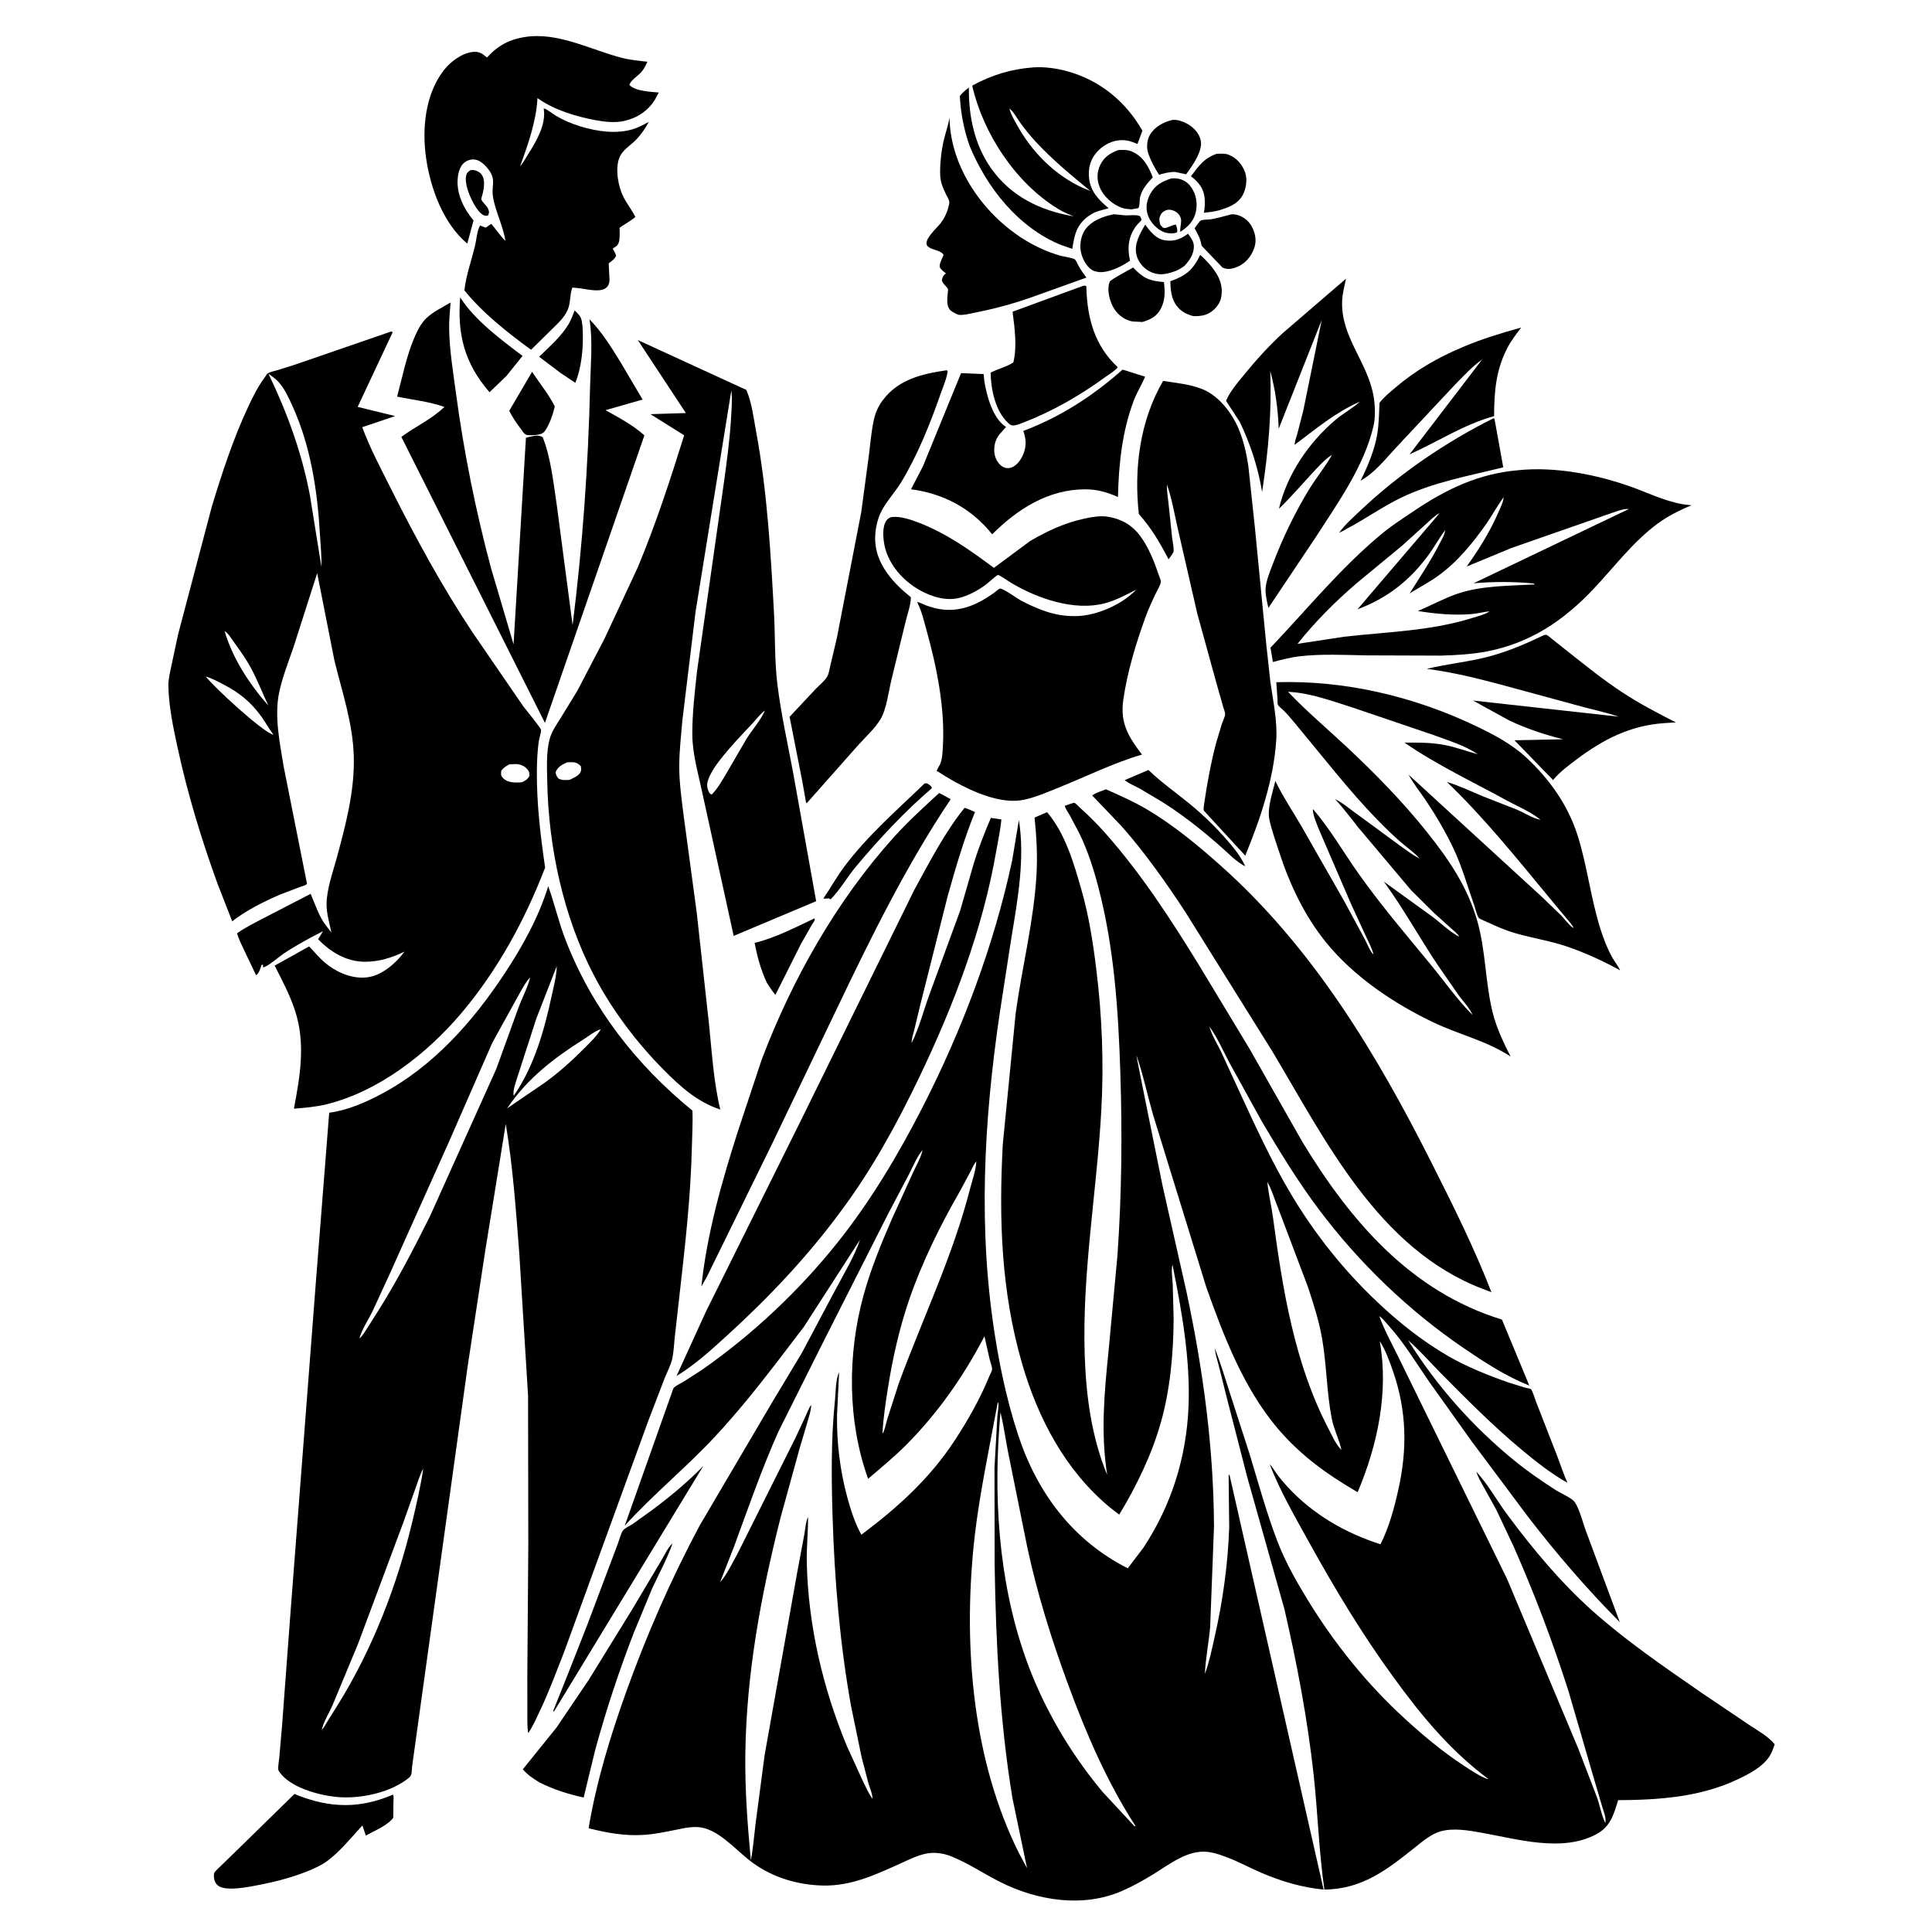 <svg version="1.1" xmlns="http://www.w3.org/2000/svg" style="display: block;" viewBox="0 0 2048 2048" width="1024" height="1024">
<path transform="translate(0,0)" fill="rgb(255,255,255)" d="M 0 0 L 0 2048 L 2048 2048 L 2048 0 L 0 0 z"/>
<path transform="translate(0,0)" fill="rgb(0,0,0)" d="M 615.978 305.767 L 606.742 304.797 C 604.1 311.348 604.898 319.422 602.594 326.257 C 599.506 335.424 592.28 341.885 585.582 348.5 L 562.94 370.76 C 538.422 352.948 511.255 331.477 492.302 307.814 C 493.915 292.163 500.003 275.571 503.642 260.12 C 504.993 254.384 505.846 243.479 509 239.002 C 510.986 239.949 512.9 240.678 515 241.336 C 516.897 239.884 518.693 238.512 520.774 237.328 C 525.986 243.387 529.942 249.566 535.726 255.372 C 533.452 239.443 524.848 223.907 522.497 207.889 C 520.882 196.884 525.935 190.979 518.5 180.559 C 515.059 175.736 509.398 169.816 503.176 169.103 C 499.206 168.648 495.243 169.93 492.143 172.45 C 487.451 176.264 485.77 183.202 485.218 188.938 C 483.636 205.366 491.695 221.462 501.961 233.668 L 495.338 258.228 C 469.713 236.805 456.114 199.191 451.597 167.006 C 447.247 136.006 450.77 100.053 470.398 74.508 C 477.361 65.446 489.651 56.273 501.212 55.063 C 507.318 54.423 510.718 56.343 515.271 60.179 L 516.242 61.016 C 529.518 46.228 543.664 40.193 563.328 38.397 C 596.13 36.304 627.824 53.128 658.932 61.256 C 667.844 63.585 677.129 64.391 686.257 65.444 C 684.515 69.256 682.698 73.135 679.909 76.307 C 676.254 80.464 668.795 84.875 667.127 90 C 673.318 96.766 689.825 97.276 698.364 98.063 L 694.5 105.23 C 687.008 117.708 675.02 125.356 660.938 128.39 C 651.656 130.389 640.072 129.063 630.812 127.306 C 610.459 123.444 588.153 116.734 570.962 104.857 L 569.746 104.009 C 568.489 128.542 559.656 153.384 551.282 176.328 L 552.426 175.013 C 555.388 171.264 557.839 166.635 560.404 162.583 C 568.71 149.461 578.745 132.22 576.479 116.105 L 576.312 115.005 C 578.565 114.824 586.619 121.117 589.158 122.627 C 597.435 127.549 606.31 131.267 615.525 134.064 C 632.987 139.365 653.218 142.327 671.01 136.925 C 676.91 135.133 682.338 132.084 687.752 129.187 C 684.089 136.01 679.856 142.304 674.484 147.917 C 667.999 154.692 659.784 158.546 656.355 167.783 C 651.94 179.673 655.397 198.098 661.042 209.094 C 664.757 216.332 669.939 222.556 673.513 230.031 C 668.526 234.343 662.195 237.491 656.803 241.405 C 656.822 245.798 657.132 250.576 656.457 254.913 C 656.059 257.467 654.936 259.966 652.706 261.416 C 651.624 262.119 650.573 262.728 649.521 263.5 C 650.964 265.985 652.23 268.218 653.053 271 C 651.789 274.62 648.119 276.868 645.228 279.207 L 646.121 296.844 C 645.916 300.352 645.109 303.03 642.24 305.301 C 636.303 310.001 623.035 306.785 615.978 305.767 z"/>
<path transform="translate(0,0)" fill="rgb(0,0,0)" d="M 1027.91 154.875 C 1021.81 137.86 1018.36 119.797 1017.45 101.755 C 1020.27 98.173 1023.53 95.568 1027.07 92.76 C 1026.67 122.739 1032.93 153.311 1050.51 178.281 C 1071.64 208.314 1102.83 223.29 1138.21 229.353 C 1132.36 226.935 1126.57 224.508 1121.17 221.176 C 1076.31 193.504 1042.28 141.709 1030.57 90.774 C 1051.36 79.415 1071.94 73.172 1095.59 71.417 C 1106.97 70.59 1120.58 72.522 1131.56 75.578 C 1166.1 85.193 1193.22 107.494 1210.99 138.522 L 1205.75 152.63 L 1203.31 151.641 C 1197.37 149.153 1192.4 148.106 1185.89 148.767 C 1176.78 149.693 1167.65 155.171 1161.89 162.171 C 1155.61 169.797 1153.46 178.676 1154.41 188.406 C 1155.84 202.884 1164.57 211.831 1175.19 220.704 C 1167 223.193 1161.29 223.721 1154 228.962 C 1141.01 238.303 1139 248.98 1136.66 263.822 L 1125 259.781 C 1079.56 241.404 1046.14 199.049 1027.91 154.875 z M 1070.06 115.091 C 1071.51 121.253 1075 126.933 1078.04 132.441 C 1091.02 155.956 1109.44 176.474 1132.28 190.791 C 1139.73 195.462 1147.47 199.362 1155.74 202.348 C 1135.46 185.706 1115.44 169.222 1097.6 149.902 C 1091.63 143.44 1086.31 136.72 1081.16 129.599 C 1078.11 125.382 1074.17 118.058 1070.06 115.091 L 1069.24 114.005 L 1070.06 115.091 z"/>
<path transform="translate(0,0)" fill="rgb(0,0,0)" d="M 1091.19 315.925 L 1080.5 319.461 C 1064.84 324.436 1048.84 328.438 1032.71 331.587 C 1028.33 332.442 1020.74 334.386 1016.32 333.717 C 1014.7 333.472 1011.14 331.388 1009.59 330.5 C 1002.65 326.535 1004.08 317.404 1004.63 310.807 C 1004.67 310.303 1005.16 307.063 1004.99 306.681 C 1003.37 303.013 999.566 301.501 998.346 297 C 999.001 294.588 999.482 292.539 1001.45 290.84 L 1002.78 289.743 C 1000.55 288.141 997.117 285.739 996.24 283.032 C 995.307 280.149 999.094 273.004 1000.26 270.209 C 997.254 264.898 986.987 265.171 983.148 260.767 C 977.878 254.722 993.935 240.941 997.339 236.313 C 1000.79 231.62 1003.73 226.027 1005.11 220.344 C 1005.52 218.667 1006.36 216.083 1006.36 214.399 C 1006.35 212.057 1003.64 207.736 1002.61 205.582 C 999.271 198.576 996.8 192.922 996.603 185 C 996.315 173.435 997.742 160.769 1000.25 149.5 C 1002.12 141.095 1005.1 133.33 1006.53 124.713 C 1007.3 184.175 1052.66 241.423 1105.82 264.5 C 1111.75 267.075 1117.93 269.301 1124.14 271.088 C 1127.01 271.912 1137.79 273.492 1139.5 275.025 C 1140.78 276.17 1142.41 280.136 1143.28 281.711 C 1145.76 286.183 1148.56 290.184 1151.65 294.255 L 1091.19 315.925 z"/>
<path transform="translate(0,0)" fill="rgb(0,0,0)" d="M 1245.64 182.282 C 1239.64 182.188 1234.36 183.551 1228.69 185.262 C 1224.49 179.151 1218.95 168.567 1216.87 161.443 C 1215.14 155.528 1215.98 147.711 1219.25 142.442 C 1224.51 133.947 1233.72 129.273 1243.13 127.08 C 1248.12 126.752 1253.54 128.539 1257.93 130.872 C 1264.7 134.474 1271.02 140.776 1272.77 148.5 C 1275.4 160.086 1263.83 175.751 1257.39 184.75 L 1245.64 182.282 z"/>
<path transform="translate(0,0)" fill="rgb(0,0,0)" d="M 1199.31 221.912 C 1195.82 221.624 1192.38 221.43 1189.07 220.226 C 1178.94 216.549 1169.54 208.099 1165.55 197.999 C 1162.52 190.318 1162.71 182.442 1166.25 174.971 C 1170.36 166.29 1176.86 162.365 1185.43 159.087 C 1190.68 158.871 1195.13 158.544 1200.07 160.708 C 1211.86 165.881 1217.55 176.515 1222.01 187.949 C 1216.02 194.445 1209.22 201.932 1208.23 211.103 C 1207.89 214.221 1208.25 217.891 1206.74 220.67 L 1199.31 221.912 z"/>
<path transform="translate(0,0)" fill="rgb(0,0,0)" d="M 1291.82 223.047 C 1286.6 224.412 1281.54 224.995 1276.19 225.521 C 1277.24 220.404 1277.44 214.706 1276.91 209.5 C 1275.97 200.176 1270.75 193.313 1263.63 187.775 L 1262.44 186.858 C 1270.85 175.804 1275.91 167.971 1289.65 163.051 L 1290.45 163.034 C 1294.71 162.879 1298.73 162.51 1302.78 164.156 C 1311.05 167.515 1317.03 174.588 1319.93 182.964 C 1322.54 190.502 1320.86 200.72 1316.93 207.5 C 1311.58 216.708 1301.41 220.192 1291.82 223.047 z"/>
<path transform="translate(0,0)" fill="rgb(0,0,0)" d="M 517.282 228.5 L 515.446 228.748 C 512.375 228.851 509.362 226.05 507.525 223.866 C 500.868 215.946 492.337 197.583 493.983 187 C 494.514 183.584 495.737 182.499 498.377 180.5 C 500.468 179.96 502.462 180.173 504.5 180.846 C 515.165 184.366 513.737 196.443 511.723 205 C 511.483 206.02 510.025 210.457 510.23 211.28 C 510.933 214.1 515.822 217.855 517.237 221 C 518.715 224.286 518.681 225.273 517.282 228.5 z"/>
<path transform="translate(0,0)" fill="rgb(0,0,0)" d="M 1228.98 231.5 C 1228.84 234.224 1229.33 235.943 1230.13 238.5 C 1230.69 239.033 1232.82 241.451 1233.37 241.593 C 1236.76 242.464 1242.58 238.138 1246.5 238.124 C 1247.44 240.897 1248.23 243.007 1247.89 246 L 1247.21 246.441 C 1243.84 248.034 1236.96 247.358 1233.5 245.927 C 1226.19 242.909 1219.4 235.647 1216.83 228.18 C 1214.07 220.166 1215.45 212.777 1219.37 205.5 C 1224.39 196.157 1232.11 192.213 1241.74 189.128 C 1243.63 189.017 1245.44 188.934 1247.33 189.161 C 1254 189.962 1258.93 193.043 1262.79 198.585 C 1267.98 206.02 1269.53 215.366 1267.75 224.166 C 1265.75 234.084 1259.34 240.525 1251.17 245.778 C 1250.55 241.152 1253.17 234.639 1251.41 230.464 C 1249.8 226.617 1246.93 224.23 1243 222.92 C 1239.85 221.869 1236.85 222.172 1234 223.908 C 1230.82 225.842 1229.94 228.052 1228.98 231.5 z"/>
<path transform="translate(0,0)" fill="rgb(0,0,0)" d="M 1176.72 286.92 C 1172.96 287.893 1168.51 288.884 1164.65 288.336 L 1163.5 288.14 C 1161.18 287.758 1159.22 287.303 1157.22 285.968 C 1151.03 281.817 1147.22 273.851 1145.74 266.681 C 1144.26 259.513 1145.96 249.53 1150.26 243.515 C 1157.21 233.778 1169.16 229.489 1180.39 227.149 C 1184.64 227.257 1188.77 228.093 1193 228.288 C 1197.22 228.484 1203.93 227.387 1207.77 228.834 C 1209.02 229.306 1209.7 231.793 1210.25 233 C 1208.08 235.772 1205.35 237.9 1203.36 240.866 C 1196.18 251.573 1194.93 262.528 1197.62 275.071 L 1197.9 276.347 C 1191.09 281.057 1184.57 284.3 1176.72 286.92 z"/>
<path transform="translate(0,0)" fill="rgb(0,0,0)" d="M 1295.79 283.5 L 1273.69 260.43 C 1272.75 253.413 1269.65 248.031 1266.3 241.935 C 1267.49 240.471 1271.72 234.188 1273.03 233.667 C 1275.73 232.595 1281.2 232.941 1284.33 232.343 C 1291.46 230.984 1298.49 229.004 1305.5 227.134 C 1308.95 227.082 1311.48 227.592 1314.68 228.946 C 1321.85 231.975 1326.53 237.747 1329.12 244.97 C 1331.91 252.747 1331.47 259.588 1327.86 267 C 1323.99 274.939 1317.48 281.142 1309 283.879 C 1304.49 285.336 1300.04 285.751 1295.79 283.5 z"/>
<path transform="translate(0,0)" fill="rgb(0,0,0)" d="M 1255.66 281.77 C 1252.03 284.42 1248.77 286.402 1244.49 287.872 C 1235.18 291.068 1227.51 292.389 1218.35 287.542 C 1211.74 284.039 1206.44 277.452 1204.69 270.148 C 1201.92 258.578 1208.4 247.663 1213.98 238.08 C 1219.2 245.422 1225.48 253.318 1235 254.753 C 1244.05 256.119 1250.86 253.835 1258.15 248.604 L 1259.34 247.734 C 1262.07 251.621 1265.43 255.762 1265.54 260.726 C 1265.73 269.161 1261.09 275.85 1255.66 281.77 z"/>
<path transform="translate(0,0)" fill="rgb(0,0,0)" d="M 1264.94 335.104 C 1259.78 333.651 1254.97 331.801 1250.95 328.114 C 1241.9 319.812 1240.9 309.569 1240.61 298.083 C 1257.15 292.331 1264.57 286.169 1272.3 270.196 L 1276.38 273.985 C 1286.02 283.661 1295.32 294.995 1295.13 309.219 C 1295.02 317.133 1292.49 323.016 1286.62 328.363 C 1280.09 334.317 1273.36 335.304 1264.94 335.104 z"/>
<path transform="translate(0,0)" fill="rgb(0,0,0)" d="M 1211.06 341.292 L 1200.82 340.823 C 1193.04 339.605 1185.78 334.489 1181.49 327.994 C 1176.53 320.488 1172.89 307.615 1176.31 298.705 C 1177.21 296.354 1197.2 286.002 1201.16 283.586 C 1212.05 295.095 1218.41 297.711 1233.84 299.017 C 1234.95 308.858 1235.32 318.017 1230.57 327.142 C 1226.23 335.486 1219.65 338.761 1211.06 341.292 z"/>
<path transform="translate(0,0)" fill="rgb(0,0,0)" d="M 1314.15 447.136 L 1299.67 424.917 C 1303.7 415.176 1311.54 406.133 1318.13 398.02 C 1330.89 382.313 1344.95 366.735 1359.86 353.038 L 1426.81 295.436 C 1425.26 302.915 1423.1 310.902 1422.74 318.52 C 1420.89 357.176 1450.11 383.854 1456.14 420.696 C 1457.73 430.444 1458.16 442.216 1455.91 451.814 C 1445.93 494.339 1418.49 532.52 1395.19 568.759 L 1344.58 644.396 C 1343.11 638.172 1341.12 629.943 1341.58 623.601 C 1342.16 615.653 1345.99 606.438 1348.79 599 C 1359.08 571.668 1372.73 543.104 1388.05 518.183 C 1395.55 505.995 1405.01 494.532 1411.94 482.16 L 1412.91 481.162 L 1411.94 482.16 C 1403.91 487.224 1396.79 495.438 1390.36 502.363 C 1378.89 514.718 1367.88 527.627 1355.72 539.309 C 1364.4 502.69 1387.27 469.141 1415.8 444.963 C 1423.98 438.039 1433.9 432.859 1441.66 425.7 C 1415.31 437.281 1395.2 454.472 1372.45 471.487 C 1372.16 468.408 1374.13 463.838 1374.98 460.7 L 1381.52 435.358 L 1401.07 339.275 L 1355.47 454.51 C 1354.79 434.02 1351.94 413.002 1346.51 393.204 C 1348.21 436.762 1344.5 478.482 1337.88 521.493 C 1333.72 496.057 1325.4 470.278 1314.15 447.136 z"/>
<path transform="translate(0,0)" fill="rgb(0,0,0)" d="M 1083.74 448.347 C 1080.75 449.511 1077.24 450.889 1074 451.009 C 1071.75 451.092 1070.43 449.965 1068.85 448.526 C 1055.09 436.01 1050.38 412.621 1050.08 395.037 C 1057.93 390.95 1066.66 389.05 1074.14 384.244 C 1078.38 367.959 1075.54 347.036 1073.33 330.426 L 1146.75 303.5 C 1148.92 302.913 1149.35 302.347 1151.5 303.253 L 1151.57 305.397 C 1152.72 337.989 1160.49 366.588 1184.91 389.316 C 1181.87 393.212 1175.66 396.753 1171.61 399.706 C 1144.31 419.606 1115.34 436.226 1083.74 448.347 z"/>
<path transform="translate(0,0)" fill="rgb(0,0,0)" d="M 536.763 398.611 L 518.929 415.762 L 518.305 415.057 C 492.461 384.897 484.581 354.515 487.83 315.212 C 503.249 339.51 531.086 360.026 553.917 377.271 L 536.763 398.611 z"/>
<path transform="translate(0,0)" fill="rgb(0,0,0)" d="M 657.799 383.932 L 681.183 423.55 L 641.856 434.807 C 655.908 442.56 671.146 450.748 683.097 461.497 L 577.662 766.309 L 425.442 463.129 C 440.326 452.11 457.681 444.343 471.098 431.377 C 455.371 425.681 437.336 423.934 420.951 420.384 C 426.501 399.875 430.689 378.026 439.004 358.469 C 442.149 351.069 445.891 343.278 451.652 337.588 C 458.654 330.673 469.168 325.684 477.636 320.664 C 476.89 330.125 475.948 339.486 476.12 349 C 476.527 371.514 480.312 394.206 483.294 416.5 C 491.604 478.641 504.25 541.507 520.473 602.096 L 544.398 683.061 L 557.525 464.002 L 562.833 462.724 C 567.251 461.734 571.388 460.998 575.308 463.5 C 584.019 485.368 586.609 511.969 590.191 535.264 L 606.983 662.749 C 617.511 578.984 623.564 493.634 625.528 409.243 C 626.05 386.837 628.479 362.047 625.074 339.917 L 624.832 338.426 C 638.116 352 647.87 367.863 657.799 383.932 z"/>
<path transform="translate(0,0)" fill="rgb(0,0,0)" d="M 594.516 395.578 L 571.463 378.142 C 582.217 367.87 595.011 356.555 602.662 343.722 C 605.364 339.19 607.221 333.975 609.18 329.087 C 611.413 331.377 614.767 334.291 615.863 337.333 C 617.583 342.109 617.676 348.667 617.816 353.748 C 618.269 370.241 616.198 390.446 609.913 405.794 L 594.516 395.578 z"/>
<path transform="translate(0,0)" fill="rgb(0,0,0)" d="M 1571.04 381.179 L 1572.09 380.098 L 1572.99 379.238 L 1572.09 380.098 L 1571.04 381.179 C 1560.73 388.354 1551.72 398.345 1542.87 407.216 L 1479.63 474.723 C 1468.09 487.192 1457.21 501.197 1442.24 509.543 C 1450.01 494.023 1457.02 477.365 1459.94 460.17 C 1461.77 449.371 1461.77 437.917 1462.38 426.972 C 1466.86 421.008 1473.03 416.103 1478.69 411.254 C 1500.44 392.61 1524.45 378.834 1550.79 367.828 C 1571.2 359.171 1591.22 353.126 1612.53 347.226 C 1607.45 353.935 1602.26 360.599 1598.3 368.046 C 1585.8 391.511 1583.83 415.028 1583.83 441.1 C 1552.22 449.644 1523.92 468.338 1494.19 481.661 L 1571.04 381.179 z"/>
<path transform="translate(0,0)" fill="rgb(0,0,0)" d="M 258.564 1006.75 C 255.791 1001.03 253.132 995.493 251.224 989.415 C 260.064 982.983 270.351 978.108 280 972.986 L 329.324 947.492 C 333.648 957.678 338.431 972.109 345.242 980.633 L 351.331 988.573 C 349.269 978.941 346.118 968.365 346.172 958.5 C 346.259 942.753 352.708 925.033 356.835 909.865 C 366.331 874.968 375.951 838.902 375.047 802.429 C 374.161 766.716 362.729 734.006 354.411 699.743 L 336.23 607.595 L 311.161 685.925 C 305.802 701.678 299.279 717.869 295.894 734.157 C 290.658 759.356 296.577 787.33 300.641 812.321 L 325.456 936.889 C 324.268 938.595 320.408 939.335 318.315 940.09 L 296.5 948.425 C 278.968 956.09 261.306 964.887 246.133 976.602 L 230.711 937.114 C 213.569 890.026 198.894 841.585 188.258 792.603 C 183.703 771.627 178.908 748.833 178.494 727.384 C 178.346 719.677 180.432 712.001 181.956 704.5 L 188.765 672.574 L 224.531 537.025 C 235.584 500.67 247.348 464.746 263.517 430.263 C 268.29 420.082 273.271 410.147 279.945 401.062 C 280.831 399.857 282.821 396.407 283.994 395.669 C 286.158 394.307 290.843 393.359 293.413 392.582 L 312.188 386.709 L 414.327 351.5 L 415.77 351.606 C 416.222 352.874 416.221 352.216 415.592 353.592 L 379.139 431.319 L 418.922 441.046 L 383.972 452.833 C 392.182 475.179 403.841 496.91 414.504 518.191 C 440.443 569.963 468.747 621.973 500.832 670.242 L 554.902 748.989 C 557.53 752.521 573.083 771.288 573.458 773.527 C 573.889 776.107 571.468 783.019 571.065 786.111 C 569.705 796.541 569.171 807.013 569.099 817.522 C 568.864 851.87 572.886 885.78 577.853 919.703 C 556.593 974.957 527.777 1028.05 489.497 1073.46 C 453.044 1116.7 401.999 1156.64 346.495 1170.51 C 335.083 1173.36 323.239 1174.31 311.548 1175.26 C 318.194 1140.33 324.095 1105.94 312.718 1071.22 C 307.274 1054.6 299.058 1039.15 291.166 1023.61 L 327.724 1003.23 C 334.37 1010.3 340.415 1017.74 348.298 1023.51 C 360.403 1032.36 376.173 1038.38 391.312 1035.68 C 405.973 1033.07 420.263 1020.45 428.728 1008.79 C 415.34 1015.27 401.244 1019.69 386.202 1019.49 C 366.954 1019.23 350.29 1009.2 337.243 995.599 L 342.455 987.062 C 328.076 994.433 314.041 1001.91 300.595 1010.92 C 295.646 1014.24 284.196 1024.48 278.889 1025.5 L 278.702 1022.5 L 277.129 1023 C 275.959 1026.84 274.793 1031.31 271.5 1033.86 L 258.564 1006.75 z M 238.092 669.033 C 246.656 698.167 264.512 725.406 284.455 747.955 C 278.249 734.798 272.884 720.835 265.994 708.068 C 260.663 698.19 253.932 688.874 247.344 679.801 C 244.997 676.569 241.719 670.865 238.092 669.033 L 237.249 668.132 L 238.092 669.033 z M 218.067 717.104 C 226.706 728.315 277.875 775.641 289.898 778.962 L 290.995 779.841 L 289.898 778.962 C 285.161 772.621 281.38 765.559 276.713 759.13 C 265.895 744.228 253.574 734.159 237.244 725.76 C 231.094 722.597 224.739 718.977 218.067 717.104 L 217.094 716.245 L 218.067 717.104 z M 284.568 396.129 C 304.294 437.052 320.009 480.099 328.495 524.899 L 340.69 600.778 C 341.06 589.416 339.834 578.503 339.197 567.208 C 336.568 520.578 329.478 473.11 309.963 430.268 C 305.954 421.469 301.581 411.796 294.991 404.611 C 292.011 401.361 288.058 398.794 284.568 396.129 z M 540.073 810.177 C 536.425 812.228 533.679 813.666 531.296 817.176 C 531.069 820.577 530.665 822.067 533.213 824.783 C 537.465 829.316 544.653 829.75 550.456 829.453 L 553.403 829.173 C 557.422 827.166 558.539 826.652 561.051 823 C 561.373 819.663 561.274 818.199 559.089 815.5 C 556.506 812.308 551.71 810.153 547.687 809.942 L 540.073 810.177 z"/>
<path transform="translate(0,0)" fill="rgb(0,0,0)" d="M 737.241 649.012 L 723.305 763.951 C 721.972 779.77 720.108 795.803 720.033 811.67 C 719.947 829.52 722.56 847.308 724.743 864.988 L 738.544 967.275 L 751.616 1085.98 C 754.677 1115.84 756.423 1146.98 763.56 1176.17 C 739.255 1168.18 721.583 1152.23 703.821 1134.35 C 674.646 1104.98 648.592 1070.4 629.467 1033.66 C 597.263 971.797 581.424 898.241 580.113 828.699 C 579.84 814.23 578.904 798.36 582.439 784.195 C 584.497 775.948 589.27 769.16 593.734 762.066 L 611.948 732.353 L 640.693 677.221 L 676.178 601.172 C 695.191 555.601 710.54 508.522 725.246 461.428 L 689.482 439.038 L 727.032 437.826 L 676.09 360.474 L 791.098 413.323 C 796.896 426.263 798.991 443.904 801.581 457.858 C 813.3 520.988 817.042 586.473 820.495 650.536 C 821.832 675.346 821.017 700.952 824.075 725.547 C 827.982 756.964 834.878 787.697 840.698 818.783 L 865.165 955.297 L 777.744 992.081 L 744.366 839.918 C 740.089 819.401 734.015 799.624 733.882 778.448 C 733.745 756.568 736.497 733.788 738.821 712 L 767.526 510.415 C 770.646 487.708 773.769 464.689 775.033 441.793 C 775.539 432.621 776.438 423.141 775.227 414.005 L 737.241 649.012 z M 751.745 840.134 C 753.27 841.932 752.353 841.234 754.5 842.226 C 760.478 836.179 765.062 828.16 769.395 820.883 L 791.338 783.187 C 797.357 773.588 806.491 763.343 810.888 753.158 L 811.893 752.043 L 810.888 753.158 C 805.955 756.575 801.06 763.286 796.864 767.732 C 786.532 778.678 776.202 789.437 766.729 801.148 C 760.535 808.804 753.746 817.666 750.526 827.103 C 748.893 831.888 749.589 835.711 751.745 840.134 z M 601.163 808.118 C 595.674 810.662 591.371 812.684 588.987 818.5 C 589.244 821.584 590.103 822.737 591.838 825.17 C 596.26 827.391 598.642 826.871 603.603 826.73 C 607.556 824.858 613.595 822.475 615.511 818.213 C 616.371 816.301 615.946 814.127 615.716 812.138 C 611.785 808.412 609.648 807.782 604.019 807.975 L 601.163 808.118 z"/>
<path transform="translate(0,0)" fill="rgb(0,0,0)" d="M 865.004 840.357 L 855.032 851.575 C 853.965 850.124 853.919 847.567 853.597 845.755 L 850.228 826.992 L 836.993 759.82 L 864.769 730.234 C 868.336 726.513 874.374 721.586 876.847 717.236 C 878.685 714.004 879.421 708.644 880.31 705 L 887.008 676.743 L 912.936 543 L 921.074 482.413 C 922.65 469.834 923.644 457.093 926.392 444.699 C 928.099 436.997 931.155 430.385 935.907 424.068 C 952.46 402.061 977.594 396.225 1003.48 392.5 L 1004.64 393.287 C 1003.53 401.388 999.738 409.927 997.035 417.644 C 985.757 449.837 972.931 481.94 955.261 511.248 C 948.56 522.362 937.819 533.283 932.87 545.004 C 928.743 554.777 926.883 566.364 928.029 576.928 C 930.584 600.465 948.043 619.027 965.536 633.094 C 965.687 640.946 961.687 651.45 959.903 659.267 L 944.855 721.04 C 941.804 733.613 939.756 752.009 933.112 762.858 C 927.347 772.272 917.322 781.411 909.845 789.722 L 865.004 840.357 z"/>
<path transform="translate(0,0)" fill="rgb(0,0,0)" d="M 978.308 494.379 L 1018.75 395.567 L 1042.69 396.542 L 1043.42 403.905 C 1045.95 419.339 1052.04 442.608 1065.51 451.964 L 1066.5 452.618 L 1062.98 456.5 L 1059.67 460.215 C 1054.99 465.928 1053.2 473.227 1054.17 480.5 C 1054.9 486.019 1058.11 491.937 1063 494.813 C 1065.54 496.307 1068.66 496.635 1071.5 495.808 C 1077.03 494.199 1081.45 488.466 1083.81 483.503 C 1087.85 475.028 1088.22 467.087 1085.21 458.291 L 1084.71 456.845 C 1124.63 441.653 1158.16 419.955 1190.02 391.773 L 1213.9 399.354 C 1210.21 407.927 1205.14 415.953 1201.84 424.673 C 1189.51 457.199 1185.83 492.376 1185.1 526.868 C 1173.87 521.837 1163.01 518.705 1150.64 518.691 C 1111.24 518.646 1078.64 539.562 1051.75 566.415 C 1029.89 538.976 1000.16 523.167 965.712 518.655 L 978.308 494.379 z"/>
<path transform="translate(0,0)" fill="rgb(0,0,0)" d="M 567.25 461.208 C 564.738 461.216 559.211 461.776 557.049 460.537 C 555.311 459.541 553.367 456.389 552.172 454.784 C 547.534 448.549 543.237 442.454 539.823 435.453 L 564.035 394.146 C 571.864 406.073 581.772 418.127 588.105 430.834 C 586.312 438.739 582.589 449.789 577.907 456.5 C 575.048 460.598 571.702 460.417 567.25 461.208 z"/>
<path transform="translate(0,0)" fill="rgb(0,0,0)" d="M 1276.35 852.741 C 1279.46 831.049 1283.51 809.209 1289.02 788 L 1295.33 767.021 C 1296.22 764.383 1298.52 759.73 1298.7 757.16 C 1298.82 755.35 1297.25 751.64 1296.73 749.654 L 1289.41 723.922 L 1269.18 650.484 L 1247.94 557.854 C 1244.63 543.099 1242.05 527.878 1236.97 513.605 C 1236.83 520.603 1238.12 528.05 1238.83 535.035 L 1242.5 570.005 C 1242.85 573.031 1244.92 583.023 1243.76 585.473 C 1242.62 587.899 1240.23 590.65 1238.7 592.909 C 1229.28 574.757 1220.73 560.189 1207.19 544.785 C 1201.94 496.408 1208.28 446.197 1232.94 403.775 C 1246.7 405.94 1261.52 407.244 1274.53 412.51 C 1292.05 419.6 1305.88 437.625 1313 454.608 C 1318.31 467.262 1321.16 480.138 1323.25 493.659 L 1330.25 559.318 L 1342.15 681.656 L 1346.72 723.381 C 1349.6 743.819 1354.22 764.116 1352.85 784.852 C 1350.08 826.683 1335.9 868.431 1320.01 907.001 L 1276.39 859.658 C 1275.31 858.39 1276.21 854.496 1276.35 852.741 z"/>
<path transform="translate(0,0)" fill="rgb(0,0,0)" d="M 1427.01 560.817 C 1424.56 562.464 1422.16 563.608 1419.45 564.76 C 1425.78 556.032 1434.72 548.137 1442.57 540.723 C 1483.53 502.046 1532.54 468.661 1582.92 443.5 L 1584.21 443.894 L 1593.51 495.403 C 1557.23 504.367 1518.82 511.259 1484.96 527.698 C 1464.8 537.484 1446.78 550.53 1427.01 560.817 z"/>
<path transform="translate(0,0)" fill="rgb(0,0,0)" d="M 1527.25 694.989 L 1448.61 694.716 C 1425.03 694.334 1400.18 692.935 1376.75 695.819 C 1367.46 696.963 1358.36 699.39 1349.32 701.745 L 1346.76 686.565 C 1386.17 645.247 1422.56 600.199 1467 564.031 C 1476.97 555.914 1488.09 548.924 1498.73 541.717 C 1533.15 518.4 1567.75 501.948 1609.64 498.422 C 1648.76 494.329 1694.05 503.239 1730.62 516.593 C 1749.75 523.579 1771.06 534.059 1791.56 535.427 L 1793.08 535.52 C 1780.08 541.083 1768.02 547.004 1756.61 555.457 C 1731.08 574.38 1711.17 600.982 1689.5 623.991 C 1657.67 657.788 1622.45 681.523 1576.36 690.502 C 1560.43 693.604 1543.42 694.491 1527.25 694.989 z M 1578.88 648.061 C 1572.73 648.607 1566.82 650.308 1560.67 650.86 C 1541.54 652.579 1521.88 650.735 1502.96 647.688 C 1516.86 641.898 1530.19 634.487 1544.42 629.558 C 1570.05 620.684 1599.96 621.047 1626.84 619.53 L 1625.71 618.5 C 1604.3 616.495 1583.43 616.458 1562.02 618.316 L 1726.5 539.67 C 1721.21 538.599 1708.51 543.991 1702.86 545.747 L 1602 580.97 L 1554.72 600.565 C 1567.98 581.941 1579.48 563.624 1588.59 542.569 C 1590.71 537.662 1593.48 532.545 1593.9 527.158 L 1594.75 526.005 L 1593.9 527.158 L 1593.32 527.934 C 1586.95 536.569 1581.86 546.222 1575.68 555.063 C 1561.29 575.633 1544.67 596.005 1524.07 610.675 C 1514.47 617.503 1504.19 622.833 1494.27 629.089 C 1505.08 611.772 1516.58 594.825 1525.84 576.607 C 1527.99 572.39 1531.5 566.839 1531.94 562.06 L 1532.99 560.005 L 1531.94 562.06 C 1525.74 569.991 1520.91 579.103 1514.99 587.302 C 1495.02 614.914 1470.88 633.991 1439 645.888 L 1524.77 545.465 L 1525.89 544.012 L 1526.97 543 L 1527.89 542.099 L 1526.97 543 L 1525.89 544.012 C 1520.64 546.694 1516.03 551.592 1511.62 555.525 L 1486.25 578.473 L 1437.99 618.33 C 1415.14 637.981 1394.25 658.923 1375.41 682.482 L 1424.5 675.013 C 1470.56 669.696 1516.47 669.019 1561.08 654.952 C 1566.58 653.219 1574.25 651.478 1578.88 648.061 L 1579.99 647.25 L 1578.88 648.061 z"/>
<path transform="translate(0,0)" fill="rgb(0,0,0)" d="M 1091.89 573.541 C 1110.47 562.704 1128.79 554.211 1149.94 549.641 C 1157.34 548.044 1166.14 546.543 1173.67 547.666 C 1188.11 549.819 1199.73 556.17 1208.5 567.95 C 1217.5 580.028 1223.54 595.111 1228.23 609.326 C 1228.72 610.799 1230.67 615.11 1230.55 616.503 C 1230.22 620.333 1226.6 626.042 1224.88 629.642 C 1220.92 637.962 1217.21 646.144 1214.05 654.815 C 1204.01 682.443 1194.86 712.784 1190.72 741.948 C 1187.21 766.692 1196.28 781.14 1210.56 799.876 C 1180 808.836 1150.87 823.423 1121.33 835.243 C 1109.66 839.914 1097.92 845.109 1085.6 847.738 C 1055.76 854.103 1016.89 832.651 992.817 817.004 L 996.671 809.839 C 999.062 803.766 999.186 796.652 999.543 790.189 C 1001.77 749.916 992.753 705.94 981.934 667.27 C 979.308 657.881 977.126 648.192 972.769 639.427 L 972.088 638.077 C 975.06 638.607 978.483 640.555 981.409 641.631 C 987.457 643.854 993.34 645.518 999.772 646.179 C 1019.92 648.251 1037.3 640.132 1053.4 628.685 C 1054.44 627.947 1058.99 624.031 1059.95 623.927 C 1063.43 623.547 1077.79 634.181 1081.76 636.321 C 1088.94 640.19 1096.42 643.593 1104.04 646.5 C 1116.05 651.086 1127.93 653.368 1140.8 653.101 C 1162.67 652.647 1189.39 640.891 1204.45 625.079 C 1193.6 630.597 1182.61 636.568 1170.76 639.627 C 1138.61 647.919 1099.91 634.491 1072.3 618.119 C 1070.12 616.824 1059.4 609.476 1057.91 609.477 C 1056.62 609.477 1046.65 618.657 1044.65 620.085 C 1036.09 626.202 1025.89 631.857 1015.52 634.108 C 1000.08 637.463 982.479 630.838 969.611 622.319 C 954.246 612.149 941.046 595.975 937.5 577.561 C 936.066 570.114 934.996 557.931 939.849 551.537 C 941.355 549.553 943.396 548.311 945.868 548.037 C 954.363 547.092 965.515 550.846 973.361 553.84 C 1002.96 565.134 1028.4 583.17 1053.59 601.976 L 1091.89 573.541 z"/>
<path transform="translate(0,0)" fill="rgb(0,0,0)" d="M 971.005 637.226 L 972.088 638.077 L 971.005 637.226 z"/>
<path transform="translate(0,0)" fill="rgb(0,0,0)" d="M 1600.12 763.879 L 1561.45 742.599 L 1715.88 759.703 C 1700.34 754.445 1683.86 751.251 1668.06 746.674 L 1603.75 729.176 C 1573.16 720.909 1544 713.094 1512.48 709.011 C 1530.84 704.518 1549.8 702.4 1568.29 698.373 C 1592.73 693.05 1613.62 684.278 1636.01 673.5 C 1637.01 673.304 1638 672.807 1639.01 672.911 C 1640.37 673.051 1644.01 676.414 1645.18 677.339 L 1663.64 691.966 C 1681.7 706.298 1699.97 720.942 1719.25 733.616 C 1737.69 745.738 1756.79 755.831 1776.47 765.743 L 1764.02 766.553 C 1728.21 769.041 1699.62 783.685 1671.31 804.947 C 1662.98 811.209 1653.8 818.048 1647.04 825.983 L 1646.31 826.863 L 1605.4 784.74 L 1657.07 783.647 C 1637.37 778.846 1618.51 772.432 1600.12 763.879 z"/>
<path transform="translate(0,0)" fill="rgb(0,0,0)" d="M 1632.9 868.954 L 1635 870 L 1635.99 870.754 L 1635 870 L 1632.9 868.954 C 1623.29 860.786 1608.77 854.856 1597.61 848.734 C 1561.07 828.691 1523.18 810.891 1488.79 787.215 C 1502.81 787.13 1516.58 786.976 1530.43 789.549 C 1542.72 791.832 1554.41 796.192 1566.41 799.557 C 1552.93 790.134 1535.38 785.115 1520.02 779.299 L 1434.48 750.236 C 1412.25 743.238 1388.75 734.39 1365.34 733.327 C 1384.93 753.926 1406.56 772.115 1427.28 791.503 C 1457.51 819.787 1486.76 849.581 1512.59 881.961 C 1535.62 910.832 1555.39 939.642 1565.81 975.674 C 1575.17 1008.05 1574.28 1041.66 1582.45 1073.97 C 1586.52 1090.05 1593.82 1105.18 1601.24 1119.94 C 1575.43 1103.04 1546.94 1096.89 1519.45 1083.77 C 1477.43 1063.71 1434.97 1035.19 1405.49 998.765 C 1382.77 970.7 1366.96 937.168 1355.92 903 C 1352.26 891.681 1348.02 880.176 1345.56 868.533 C 1343.04 856.654 1349.24 839.585 1351.87 827.745 L 1352.4 828.858 C 1360.23 844.948 1370.47 860.284 1379.52 875.754 L 1424.89 955.191 L 1446.73 995.623 C 1449.34 1000.51 1452.1 1008.2 1455.95 1011.89 L 1457 1014 L 1457.99 1015.95 L 1457 1014 L 1455.95 1011.89 L 1455.51 1010.12 C 1453.92 1004.27 1450.58 998.355 1448.08 992.796 L 1431.95 957.77 L 1398.02 879 C 1396.43 874.808 1390.76 861.844 1391.9 857.716 C 1410.13 878.949 1424.56 904.145 1440.77 926.985 C 1464.72 960.75 1491.62 992.045 1517.84 1024.04 C 1531.81 1041.08 1545.26 1060.38 1560.87 1075.86 L 1561.92 1077.07 L 1562.99 1078.79 L 1561.92 1077.07 L 1560.87 1075.86 C 1558.24 1068.9 1550.63 1061.04 1546.17 1054.9 L 1523.86 1022.71 C 1504.49 993.664 1487.48 962.728 1466.92 934.545 L 1517.82 971.312 C 1526.75 977.893 1535.97 987.054 1545.6 992.303 L 1546.91 992.999 L 1548 994 L 1549.03 994.957 L 1550.08 995.911 L 1550.98 996.758 L 1550.08 995.911 L 1549.03 994.957 L 1548 994 L 1546.91 992.999 C 1545.24 989.763 1540.94 986.514 1538.2 984.044 L 1520.22 967.849 L 1495.92 943.769 L 1439.71 877.007 C 1431.56 866.92 1424.09 856.499 1415.15 847.064 C 1422.2 850.327 1428.87 855.995 1435.16 860.541 L 1483.36 895.921 C 1489.71 900.339 1496.23 905.533 1503.07 909.135 L 1504.81 910.031 L 1505.86 910.995 L 1504.81 910.031 L 1503.79 908.925 C 1498.23 903.018 1490.96 897.989 1484.8 892.651 C 1475.86 884.906 1467.32 876.492 1459.09 867.987 C 1429.72 837.625 1403.63 803.867 1376.63 771.404 C 1371.8 765.593 1367.01 759.668 1361.78 754.2 C 1360.05 752.385 1355.63 749.026 1354.58 746.99 C 1354.1 746.066 1354.31 742.74 1354.22 741.425 L 1352.93 723.162 C 1425.48 720.917 1498.39 738.174 1563.68 769.247 C 1582.64 778.271 1602.39 788.558 1617.88 802.97 C 1642.54 825.921 1662.17 853.46 1672.38 885.795 C 1682.59 918.111 1686.2 952.105 1696.45 984.52 C 1699.71 994.858 1703.77 1005.53 1709.1 1015 C 1711.67 1019.56 1715.26 1023.82 1717.36 1028.59 C 1699.91 1018.92 1681.83 1010.66 1663 1004.02 C 1644.43 997.472 1624.77 994.588 1605.91 989.11 C 1595.59 986.111 1585.65 981.731 1575.93 977.188 C 1574.3 976.425 1568.56 974.234 1567.56 973.028 C 1565.69 970.757 1563.82 962.611 1562.71 959.51 C 1555.59 939.561 1549.8 918.454 1540.68 899.345 C 1532.39 881.972 1522.57 865.133 1511.89 849.127 C 1505.77 839.956 1498.34 830.932 1493.21 821.245 L 1634.82 951.052 L 1654.83 970.339 C 1658.7 974.379 1663.33 980.995 1668.01 983.886 L 1669 985 L 1669.94 986.057 L 1670.9 987.096 L 1672.76 988.995 L 1670.9 987.096 L 1669.94 986.057 L 1669 985 L 1668.01 983.886 C 1666.79 980.219 1663.35 976.916 1660.93 973.96 L 1645.1 954.914 C 1609.49 911.991 1574.1 867.529 1533.75 828.912 C 1546.65 832.732 1559.76 839.109 1572.28 844.258 L 1608.51 858.472 C 1615.66 861.508 1623.8 866.886 1631.22 868.598 L 1632.9 868.954 z M 1565.51 799.5 L 1567.48 799.5 L 1565.51 799.5 z"/>
<path transform="translate(0,0)" fill="rgb(0,0,0)" d="M 1306.55 908.875 C 1283.55 887.48 1258.75 866.975 1232.17 850.203 L 1208.35 836.022 C 1203.15 833.19 1196.77 830.625 1192.14 827.031 L 1217.36 816.205 C 1230.72 829.093 1246.13 839.873 1260.49 851.613 C 1274.71 863.241 1287.81 875.769 1299.89 889.607 C 1307.78 898.638 1315.02 907.286 1320.02 918.256 C 1314.92 915.972 1310.86 912.363 1306.55 908.875 z"/>
<path transform="translate(0,0)" fill="rgb(0,0,0)" d="M 880.5 953.324 L 878.438 952.262 C 876.461 952.527 874.751 952.758 872.765 952.5 C 880.445 941.305 886.904 929.379 895.094 918.5 C 920.04 885.364 950.467 859.108 980.074 830.5 L 982.726 830.334 C 984.889 831.916 987.313 832.795 987.804 835.5 C 958.836 860.427 931.86 889.323 907.373 918.571 C 898.146 929.591 890.53 943.268 880.5 953.324 z"/>
<path transform="translate(0,0)" fill="rgb(0,0,0)" d="M 1571.75 1366.28 C 1461.22 1324.07 1405.5 1209.55 1348.59 1114.28 L 1256.32 966.447 C 1235.79 935.133 1213.54 903.736 1188.76 875.619 L 1157.77 843.226 C 1161.61 840.255 1167.81 838.565 1172.34 836.707 L 1175 837.858 C 1188.82 844.035 1202.99 850.385 1216 858.103 C 1243.95 874.679 1269.56 895.859 1293.77 917.419 C 1392.01 1004.9 1459.42 1117.32 1518.09 1233.73 C 1540.43 1278.05 1563.05 1323.47 1580.98 1369.79 L 1571.75 1366.28 z"/>
<path transform="translate(0,0)" fill="rgb(0,0,0)" d="M 749.348 1353.39 L 743.488 1363.74 C 749.28 1308.27 765.246 1252.11 782.236 1199.12 L 807.401 1123.31 C 839.557 1038.43 886.872 954.547 947.913 887.012 C 962.765 870.58 979.308 855.565 995.592 840.574 L 1007.78 847.199 C 960.695 917.337 923.386 993.435 886.986 1069.5 L 817.638 1214.17 L 749.348 1353.39 z"/>
<path transform="translate(0,0)" fill="rgb(0,0,0)" d="M 1282.03 1088.19 C 1284.48 1097.36 1290.38 1106.53 1294.49 1115.1 L 1313.17 1155.68 C 1330.49 1193.24 1347.71 1231.05 1369 1266.6 C 1394.11 1308.54 1424.25 1346.35 1459.74 1379.94 C 1482.71 1401.69 1507.65 1421.55 1535.08 1437.43 C 1555.19 1449.08 1577.71 1458.01 1599.64 1465.7 L 1617 1471.06 C 1617.64 1471.23 1622.45 1472.1 1622.81 1472.45 C 1624.5 1474.1 1627.1 1482.97 1628.19 1485.7 L 1650.84 1543.85 C 1654.4 1553.12 1657.49 1562.84 1661.59 1571.86 C 1644.22 1562.07 1628.7 1549.76 1613.38 1537.07 C 1582.84 1511.75 1555 1483.53 1527.1 1455.38 C 1515.76 1443.94 1504.82 1431.23 1492.65 1420.71 C 1522.78 1469.1 1561.33 1512.51 1605.56 1548.49 C 1619.54 1559.86 1634.23 1570 1649.4 1579.7 C 1654.25 1582.8 1666.47 1588.02 1669.35 1592.37 C 1674.6 1600.28 1677.54 1613.16 1680.88 1622.18 L 1717.07 1719.57 C 1682.08 1684.29 1649.87 1646.9 1619.55 1607.54 L 1560.14 1528 L 1515.49 1465.41 C 1501.2 1445 1488.29 1423 1471.43 1404.56 C 1468.62 1401.48 1465.55 1397.38 1462.09 1395.14 L 1461.22 1394.02 L 1462.09 1395.14 C 1467.36 1409.87 1475.45 1424.35 1482.31 1438.44 L 1514.91 1505 L 1597.63 1673.91 L 1672.89 1853.23 L 1692.93 1905.4 C 1695.92 1913.89 1697.76 1924.67 1701.69 1932.5 C 1702.81 1927.16 1700.29 1921.29 1698.73 1916.2 L 1690.19 1887.29 L 1662.5 1792.11 C 1645.92 1740.29 1626.66 1689.55 1604.7 1639.76 L 1586.32 1600.77 L 1572.57 1575.88 C 1569.93 1571.12 1566.41 1565.38 1565.06 1560.11 C 1577.27 1573.43 1586.85 1590.76 1597.64 1605.34 C 1624.44 1641.52 1654.25 1677.35 1687.86 1707.39 C 1723.59 1739.33 1764.13 1766.98 1803.5 1794.27 L 1853.82 1828.22 C 1862.99 1834.42 1874.33 1840.39 1881.24 1849.06 C 1879.71 1853.33 1878.26 1858.01 1875.74 1861.81 C 1868.11 1873.31 1854.18 1880.4 1842.09 1886.15 C 1802.32 1905.07 1758.59 1907.97 1715.29 1908.27 C 1710.55 1923.54 1707.3 1936.27 1692.04 1944.43 C 1655.77 1963.84 1608.19 1949.4 1570.1 1942.69 C 1556.33 1940.26 1541.22 1937.57 1527.4 1941.21 C 1517.88 1943.71 1508.95 1951.11 1501.41 1957.15 C 1471.22 1981.32 1444.48 2002.69 1403.9 2002.99 C 1398.05 1962.66 1396.96 1921.65 1392.5 1881.12 C 1386 1822.14 1374.85 1763.41 1361.5 1705.62 L 1322.04 1565.5 L 1300.49 1481.79 L 1292.28 1448.99 C 1290.63 1442.56 1288.4 1435.76 1287.67 1429.17 C 1294.01 1445.1 1298.77 1461.36 1304.05 1477.65 L 1324.61 1541.29 C 1333.78 1571.68 1342.42 1603.06 1353.65 1632.73 C 1362.03 1654.83 1373.64 1675.42 1385.95 1695.54 C 1414.51 1742.26 1449.15 1785.38 1489.67 1822.32 C 1509.12 1840.06 1529.18 1856.9 1551.25 1871.34 C 1558.35 1875.99 1566.49 1881.64 1574.3 1884.87 C 1576.49 1885.77 1575.71 1885.53 1577.83 1885.88 L 1578.99 1886.76 L 1577.83 1885.88 C 1537.11 1855.58 1506.79 1818.72 1477.11 1777.89 C 1443.89 1732.2 1415.26 1684.77 1387.97 1635.38 C 1373.21 1608.68 1356.85 1580.56 1345.89 1552.11 C 1348.79 1554.95 1350.89 1558.83 1353.28 1562.12 C 1356.79 1566.98 1360.72 1571.61 1364.78 1576.03 C 1391.47 1605.07 1425.95 1625.03 1463.37 1636.99 C 1472.42 1619.19 1478.11 1598 1482.42 1578.52 C 1491.97 1535.43 1491.1 1495.32 1476.58 1453.33 C 1472.89 1442.68 1468.61 1431.06 1462.57 1421.54 C 1472.24 1475.86 1460.32 1531.47 1439.19 1581.84 C 1406.87 1562.96 1379.01 1543.15 1354.56 1514.38 C 1318.27 1471.68 1297.16 1416.29 1278.64 1364.22 L 1222.18 1181.35 C 1216.23 1160.53 1211.74 1138.92 1204.62 1118.5 C 1204.31 1119.04 1229.43 1241.91 1232.39 1257.05 L 1258 1370.62 C 1275.35 1452.56 1286.55 1534.47 1286.88 1618.35 L 1282.84 1724.27 C 1281.42 1740.94 1277.91 1757.93 1277.24 1774.5 C 1281.86 1762.06 1284.64 1748.13 1287.59 1735.18 C 1296.17 1697.47 1301.69 1657.94 1303 1619.26 L 1302.39 1563.5 L 1303.37 1563.6 L 1403.07 2003 C 1380.28 2000.88 1358.17 1994.27 1337.17 1985.27 C 1325.43 1980.24 1314.13 1974.06 1302.23 1969.45 C 1293.86 1966.21 1284.76 1962.85 1275.69 1962.84 C 1256.07 1962.82 1238.05 1977.32 1222.04 1987.1 C 1211.57 1993.49 1200.63 1999.6 1189.37 2004.5 C 1147.82 2022.57 1099.57 2014.76 1060.24 1994.99 C 1042.64 1986.14 1026.46 1975.07 1008.11 1967.7 C 1000.45 1964.62 991.156 1963.24 982.953 1964.69 C 973.323 1966.38 963.92 1971.1 955.063 1975.1 C 928.234 1987.21 902.509 1999.44 872.275 1998.74 C 845.783 1998.13 819.736 1990.43 798.16 1974.83 C 790.799 1969.51 784.023 1963.02 777.133 1957.09 C 768.013 1949.25 757.931 1940.86 746.03 1937.76 C 736.373 1935.25 725.556 1937.81 716.041 1939.74 C 704.939 1941.99 693.872 1944.34 682.536 1945.06 C 661.871 1946.38 643.83 1942.91 623.94 1938.03 C 632.168 1888.96 646.684 1841.2 663.438 1794.41 C 685.235 1733.53 711.238 1674.03 741.757 1616.99 L 818.846 1485.94 L 849.975 1434.18 L 884.852 1368.49 C 894.105 1351.04 905.378 1332.68 911.749 1314.03 L 852.088 1406.57 L 822.101 1445.87 C 801.486 1472.54 780.76 1498.39 757.756 1523.07 C 727.195 1555.85 692.252 1584.26 662.217 1617.38 L 713.62 1472.24 C 714.38 1469.71 721.654 1466.43 724.077 1464.99 L 744.39 1451.91 C 797.583 1414.7 846.555 1368.71 887.111 1318.05 C 922.635 1273.67 952.245 1223.98 978.06 1173.47 C 1020.01 1091.39 1053.6 1002.31 1072.95 912.073 L 1080.05 869.291 C 1086.67 909.634 1078.79 953.886 1072.17 993.719 L 1063.25 1051.35 C 1044.81 1166.76 1036.15 1283.81 1052.35 1400.03 C 1058.05 1440.87 1066.27 1481.36 1079.1 1520.62 C 1099.2 1582.15 1137.1 1632.95 1195.47 1662.44 L 1211.93 1640.82 C 1241.76 1595.76 1257.67 1544.92 1259.89 1491 C 1261.94 1441.05 1252.7 1389.41 1242.87 1340.56 C 1241.37 1346.49 1242.83 1355.29 1243.14 1361.57 L 1244.09 1397.55 C 1243.95 1434.12 1240.5 1472.88 1230.48 1508.15 C 1220.74 1542.41 1204.77 1575.14 1186.43 1605.55 L 1176.89 1598.2 C 1129.63 1559.21 1100.53 1504.07 1083.64 1446.18 C 1061.27 1369.49 1058.72 1292.23 1063 1213 L 1076.72 1073.55 C 1083.5 1024.95 1095.86 976.412 1098.72 927.348 C 1099.91 906.926 1098.79 886.972 1096.67 866.666 L 1109.94 860.904 C 1129.51 884.125 1138.25 914.875 1146.44 943.492 C 1154.3 971.003 1158.6 998.953 1162.1 1027.3 C 1168.21 1076.76 1170.22 1127.19 1167.44 1176.98 C 1162.61 1263.6 1146.99 1349.4 1149.83 1436.42 C 1151.24 1479.43 1157.05 1523.39 1173.64 1563.39 C 1166.69 1518.85 1170.56 1476.78 1175.1 1432.28 L 1184.56 1330.66 C 1189.07 1266.11 1189.7 1202.24 1187.62 1137.6 C 1185.47 1070.67 1181.1 1004.16 1163.95 939.062 C 1159.01 920.315 1153.03 901.891 1144.63 884.382 L 1134.45 865.032 C 1132.52 861.68 1129.68 857.869 1128.74 854.165 C 1130.3 853.691 1137.9 850.773 1138.91 851.067 C 1140.35 851.488 1143.86 855.399 1145.3 856.68 C 1154.71 865.043 1163.39 873.85 1171.75 883.267 C 1209.83 926.204 1241.38 974.879 1271.35 1023.67 L 1324.5 1111.67 L 1380.97 1211.14 C 1431.71 1294.55 1495.51 1369.12 1592.13 1398.82 L 1621.13 1468.75 C 1596.43 1458.95 1573.81 1444.17 1551.91 1429.28 C 1493.23 1389.37 1440.46 1338.6 1397.91 1281.84 C 1375.89 1252.46 1356.35 1220.53 1337.69 1188.94 L 1302.96 1126 C 1296.4 1113.58 1290.29 1099.51 1282.03 1088.19 L 1281.16 1087.01 L 1282.03 1088.19 z M 979 1217 L 980 1215 L 980.796 1214.01 L 980 1215 L 979 1217 L 977.994 1219.06 C 972.105 1225.78 968.048 1236.11 963.915 1244.06 L 941.339 1286.95 L 870.968 1425.94 L 825.06 1517.73 C 807.385 1557.44 792.992 1598.85 778.059 1639.64 L 763.243 1677.39 C 770.587 1669.16 776.026 1657.27 781.443 1647.65 L 842.849 1525 L 853.624 1501.93 C 855.463 1497.91 857.262 1492.77 859.851 1489.22 L 859.769 1491.08 C 859.426 1496.41 857.386 1502.05 855.968 1507.18 L 847.375 1536.23 L 827.535 1608.29 C 806.627 1690.91 791.064 1774.77 790.07 1860.23 C 789.637 1897.43 792.441 1934.97 795.938 1972 C 798.356 1959.4 799.241 1946.76 800.832 1934.05 L 810.515 1860.54 L 845.02 1667.11 L 852.584 1626.76 C 853.672 1620.93 854.064 1613.28 856.569 1608 C 856.675 1624.52 854.817 1640.88 855.244 1657.53 C 856.952 1724.16 872.359 1789.83 897.865 1851.22 L 914.749 1888.19 C 917.881 1894.51 920.734 1901.07 924.861 1906.82 L 925.995 1908.99 L 924.861 1906.82 C 924.942 1901.57 921.985 1895.23 920.5 1890.18 L 913.277 1862.43 L 902.122 1808.35 C 890.234 1742.14 884.575 1673.98 882.542 1606.79 C 881.307 1565.95 880.888 1525.2 885.076 1484.5 C 885.937 1476.13 885.699 1462.04 889.5 1454.72 L 887.273 1499.96 C 886.957 1529.69 890.388 1558.66 898.206 1587.35 C 901.826 1600.64 906.308 1614.85 913.077 1626.87 C 951.605 1598.01 985.214 1567.7 1011.86 1527.17 C 1025.82 1505.93 1039.08 1482.49 1048.7 1458.92 C 1049.41 1457.19 1051.59 1453.28 1051.67 1451.53 C 1051.79 1449.03 1049.76 1443.72 1049.11 1441.12 L 1043.56 1416.51 C 1021.95 1458.18 994.32 1497.71 961.198 1531.08 C 948.36 1544.01 934.088 1555.78 920.228 1567.6 C 898.282 1506.54 898.234 1435.95 915.224 1373.66 C 922.866 1345.63 933.897 1318.82 945.421 1292.22 L 967.899 1242.87 C 971.077 1235.9 975.609 1228.17 977.559 1220.83 L 977.994 1219.06 L 979 1217 z M 935.439 1519.87 C 937.882 1516.49 939.168 1508.79 940.419 1504.68 L 952.622 1466.8 C 977.959 1397.67 1009.86 1332.07 1028.23 1260.39 C 1030.59 1251.19 1034.6 1240.48 1034.92 1231.08 L 1035.75 1230.01 L 1034.92 1231.08 C 1032.45 1233.91 1030.86 1237.86 1029.11 1241.2 L 1017.83 1262.27 C 996.805 1298.65 977.244 1338.36 963.628 1378.12 C 953.429 1407.89 946.313 1439.51 941.361 1470.59 C 938.778 1486.8 936.242 1503.46 935.439 1519.87 z M 1421.99 1536.95 L 1422.93 1538.81 L 1421.99 1536.95 C 1419.46 1525.53 1413.91 1515.15 1411.65 1503.42 C 1406.32 1475.71 1406.29 1447.29 1401.57 1419.5 C 1398.35 1400.58 1392.37 1382.07 1386.35 1363.89 L 1353.99 1278.35 C 1350.63 1270.3 1347.89 1260.36 1343.45 1253.01 C 1344.56 1265.52 1347.77 1278.26 1349.46 1290.81 C 1359.66 1366.75 1372.11 1445.01 1407.89 1513.78 C 1411.69 1521.09 1416 1531.23 1421.99 1536.95 z M 1278.91 1083.5 L 1280.17 1083.5 L 1278.91 1083.5 z M 1279.84 1085.5 L 1281.29 1085.5 L 1279.84 1085.5 z M 1202.89 1115.5 L 1204.49 1116.5 L 1202.89 1115.5 z M 981.805 1210.5 L 983.131 1210.5 L 981.805 1210.5 z M 980.713 1212.5 L 982.119 1212.5 L 980.713 1212.5 z M 1057.68 1486.5 L 1048.24 1536.37 C 1041.74 1570.77 1035.5 1604.6 1032.03 1639.5 C 1021.33 1747.26 1031.21 1866.33 1080.07 1964.25 L 1088.71 1980.34 L 1073.22 1906.05 C 1059.74 1824.28 1055.62 1741.12 1054.36 1658.36 L 1054.2 1556.05 L 1057.15 1503.01 C 1057.37 1498.46 1058.41 1493.68 1058.43 1489.2 C 1058.43 1488.36 1058.39 1487.07 1057.68 1486.5 z M 1060.55 1497.01 C 1052.77 1583.85 1057.89 1674.27 1087 1757.02 C 1105.05 1808.36 1133.8 1857.63 1168.6 1899.27 L 1202.5 1935.82 L 1203.84 1935.94 C 1173.31 1888.68 1151.37 1837.68 1132.01 1785 C 1114.7 1737.89 1099.58 1689.63 1089.03 1640.5 L 1068.49 1538.72 C 1065.77 1524.88 1063.88 1510.71 1060.55 1497.01 z M 1172.59 1561.5 L 1174 1561.5 L 1172.59 1561.5 z M 762.948 1677.5 L 764.185 1677.5 L 762.948 1677.5 z"/>
<path transform="translate(0,0)" fill="rgb(0,0,0)" d="M 891.201 1284.14 C 856.078 1331.92 814.523 1375.83 770.7 1415.69 C 753.964 1430.92 736.618 1446.84 717.181 1458.56 L 748.267 1390.46 L 849.005 1187.68 L 969.069 943.54 C 985.062 914.376 1001.53 882.199 1022.48 856.361 C 1026.37 857.513 1029.88 859.063 1033.55 860.773 C 1021.7 889.936 1013.13 919.52 1004.62 949.771 L 975.287 1066.16 L 969.418 1090.71 C 968.196 1095.63 966.469 1100.6 966.32 1105.68 C 974.198 1090.12 979.115 1071 985.137 1054.46 L 1017.77 965.408 L 1032.32 914.966 C 1037.44 898.537 1043.62 882.778 1050.37 866.976 L 1061.49 868.658 C 1060.52 879.915 1057.93 891.371 1056 902.5 C 1041.59 985.585 1010.7 1066.42 974.322 1142.21 C 950.496 1191.85 924.218 1239.95 891.201 1284.14 z"/>
<path transform="translate(0,0)" fill="rgb(0,0,0)" d="M 514.474 1325.24 L 495.712 1448.44 L 436.81 1872.8 C 436.371 1876.99 437.005 1881.67 433.65 1884.41 C 413.744 1900.66 380.861 1907.42 355.771 1904.74 C 336.888 1902.72 307.18 1894.59 296.031 1878.14 C 295.869 1877.9 295.051 1876.46 295.002 1875.95 C 294.626 1872.07 295.748 1866.64 296.102 1862.68 L 298.928 1830 L 308.061 1707.7 L 335.058 1356.22 L 348.966 1179.51 C 368.057 1177.18 388.19 1168.28 404.979 1159.31 C 459.512 1130.17 501.317 1082.86 534.924 1031.95 C 553.837 1003.3 571.046 972.275 581.148 939.356 C 587.805 958.002 592.156 977.257 599.335 995.871 C 627.309 1068.41 674.18 1128.42 734.047 1177.35 C 734.497 1190.09 733.714 1203.07 733.421 1215.82 C 732.199 1269.03 726.135 1321.31 720.156 1374.13 L 715.253 1417.68 C 714.442 1424.93 714.215 1432.55 712.761 1439.69 C 711.332 1446.7 707.177 1454.35 704.5 1461.1 L 687.151 1506.32 L 598.429 1750 C 590.13 1771.15 582.326 1792.52 572.547 1813.06 C 568.675 1821.19 565.049 1829.8 559.907 1837.22 C 558.693 1829.43 559.035 1820.99 559.005 1813.1 L 558.98 1776.08 L 560.022 1638.31 L 559.778 1479.51 L 550.381 1327.4 C 546.844 1281.94 543.655 1236.46 536.131 1191.43 L 514.474 1325.24 z M 381.036 1418.93 C 384.323 1416.05 386.833 1411.64 389.216 1407.97 L 402.5 1387.03 C 422.098 1355.6 439.286 1322.32 455.831 1289.19 L 526.097 1133.07 L 549.651 1068.02 C 553.464 1057.59 559.434 1046.76 562.003 1036.11 L 562.865 1035.01 L 562.003 1036.11 C 556.694 1041.39 552.918 1049.55 549.083 1056.06 L 521.836 1105.44 L 475.148 1212.1 L 413.22 1350.21 L 394.702 1390.42 C 390.57 1398.84 383.148 1409.93 381.036 1418.93 L 380.008 1420.79 L 381.036 1418.93 z M 636.914 1091.02 L 637.986 1090.03 L 638.908 1089.2 L 637.986 1090.03 L 636.914 1091.02 C 630.986 1092.64 623.777 1098.48 618.494 1101.82 C 586.68 1121.93 558.883 1143.38 537.534 1174.94 L 577.351 1147.75 C 592.698 1136.72 606.446 1124.26 619.738 1110.86 C 625.603 1104.95 632.732 1098.19 636.914 1091.02 z M 340.166 1834.99 L 341.043 1833.82 C 343.394 1831.48 345.174 1827.83 346.95 1825 L 358.558 1806.46 C 395.211 1747.19 421.058 1680.41 437.145 1612.76 C 441.544 1594.27 445.905 1575.57 448.662 1556.76 C 445.409 1562.67 443.36 1569.55 441.052 1575.87 L 427.769 1613.27 L 379.534 1742.57 L 352.583 1807.37 C 348.896 1815.86 343.066 1824.85 341.043 1833.82 L 340.166 1834.99 z M 590.204 1024.11 L 568.58 1079.57 L 549.325 1139.12 C 547.851 1144.2 542.828 1156.68 544.664 1161.5 C 566.284 1130.09 576.933 1092.38 584.83 1055.57 C 587.033 1045.31 589.89 1034.64 590.204 1024.11 z"/>
<path transform="translate(0,0)" fill="rgb(0,0,0)" d="M 812.902 1041.79 C 806.601 1028.26 802.652 1014.17 799.963 999.52 C 822.139 994.024 842.827 983.209 863.394 973.5 C 863.485 973.979 863.731 974.453 863.665 974.936 C 863.467 976.389 861.017 979.555 860.158 981.056 L 849.177 1000.37 L 821.974 1054.56 C 818.499 1050.6 815.754 1046.2 812.902 1041.79 z"/>
<path transform="translate(0,0)" fill="rgb(0,0,0)" d="M 859.851 1489.22 L 860.749 1488.01 L 859.851 1489.22 z"/>
<path transform="translate(0,0)" fill="rgb(0,0,0)" d="M 1562.11 1554.5 L 1560.96 1554.5 L 1562.11 1554.5 z"/>
<path transform="translate(0,0)" fill="rgb(0,0,0)" d="M 587.099 1814.5 L 586.44 1813.51 L 601.129 1776.82 L 621.909 1724.03 L 654.759 1636.88 C 656.35 1632.94 658.226 1624.9 660.63 1622.01 C 662.398 1619.89 667.85 1617.38 670.453 1615.64 L 690.744 1601.11 C 710.404 1586.45 728.474 1571.56 745.546 1553.94 L 587.099 1814.5 z"/>
<path transform="translate(0,0)" fill="rgb(0,0,0)" d="M 1562.25 1556.01 L 1563.05 1556.99 L 1562.25 1556.01 z"/>
<path transform="translate(0,0)" fill="rgb(0,0,0)" d="M 1563.78 1557.99 L 1563.05 1556.99 L 1563.78 1557.99 z"/>
<path transform="translate(0,0)" fill="rgb(0,0,0)" d="M 1564.19 1559.01 L 1565.06 1560.11 L 1564.19 1559.01 z"/>
<path transform="translate(0,0)" fill="rgb(0,0,0)" d="M 716.032 1631.5 L 714.849 1631.5 L 716.032 1631.5 z"/>
<path transform="translate(0,0)" fill="rgb(0,0,0)" d="M 714.001 1634.01 L 714.759 1633.01 L 714.001 1634.01 z"/>
<path transform="translate(0,0)" fill="rgb(0,0,0)" d="M 714.001 1634.01 L 712.918 1636.04 L 714.001 1634.01 z"/>
<path transform="translate(0,0)" fill="rgb(0,0,0)" d="M 712.918 1636.04 C 707.416 1651.9 698.634 1668.07 691.511 1683.38 L 671.767 1731 C 656.002 1771.82 642.262 1813.47 630.771 1855.71 L 618.696 1905.46 C 601.749 1901.68 587.458 1897.19 571.873 1889.48 C 565.332 1885.4 559.267 1881.5 554.208 1875.56 L 590.116 1831 L 623.908 1781 L 670.124 1706.07 L 700.493 1655.02 C 703.904 1649.38 708.062 1640.25 712.918 1636.04 z"/>
<path transform="translate(0,0)" fill="rgb(0,0,0)" d="M 586.075 1816.5 L 584.758 1816.5 L 586.075 1816.5 z"/>
<path transform="translate(0,0)" fill="rgb(0,0,0)" d="M 330.493 1981.73 C 312.47 1989.42 292.993 1994.6 273.778 1998.27 C 263.786 2000.18 239.789 2005.29 231.236 1998.88 C 228.163 1996.58 226.88 1992.73 226.716 1989 C 226.68 1988.2 226.77 1986.18 227.078 1985.5 C 228.029 1983.39 232.345 1979.64 234.058 1977.95 L 252.285 1960.26 L 312.187 1901.65 L 314.888 1902.83 C 350.17 1916.75 381.426 1917.42 416.672 1902.35 C 417.587 1904.59 417.094 1907.76 417.07 1910.18 L 416.884 1926.83 C 410.977 1935.12 396.633 1940.79 387.794 1945.77 L 384.167 1935.06 C 372.082 1948.02 359.23 1964.4 344.554 1974.37 C 340.204 1977.32 335.235 1979.48 330.493 1981.73 z"/>
</svg>